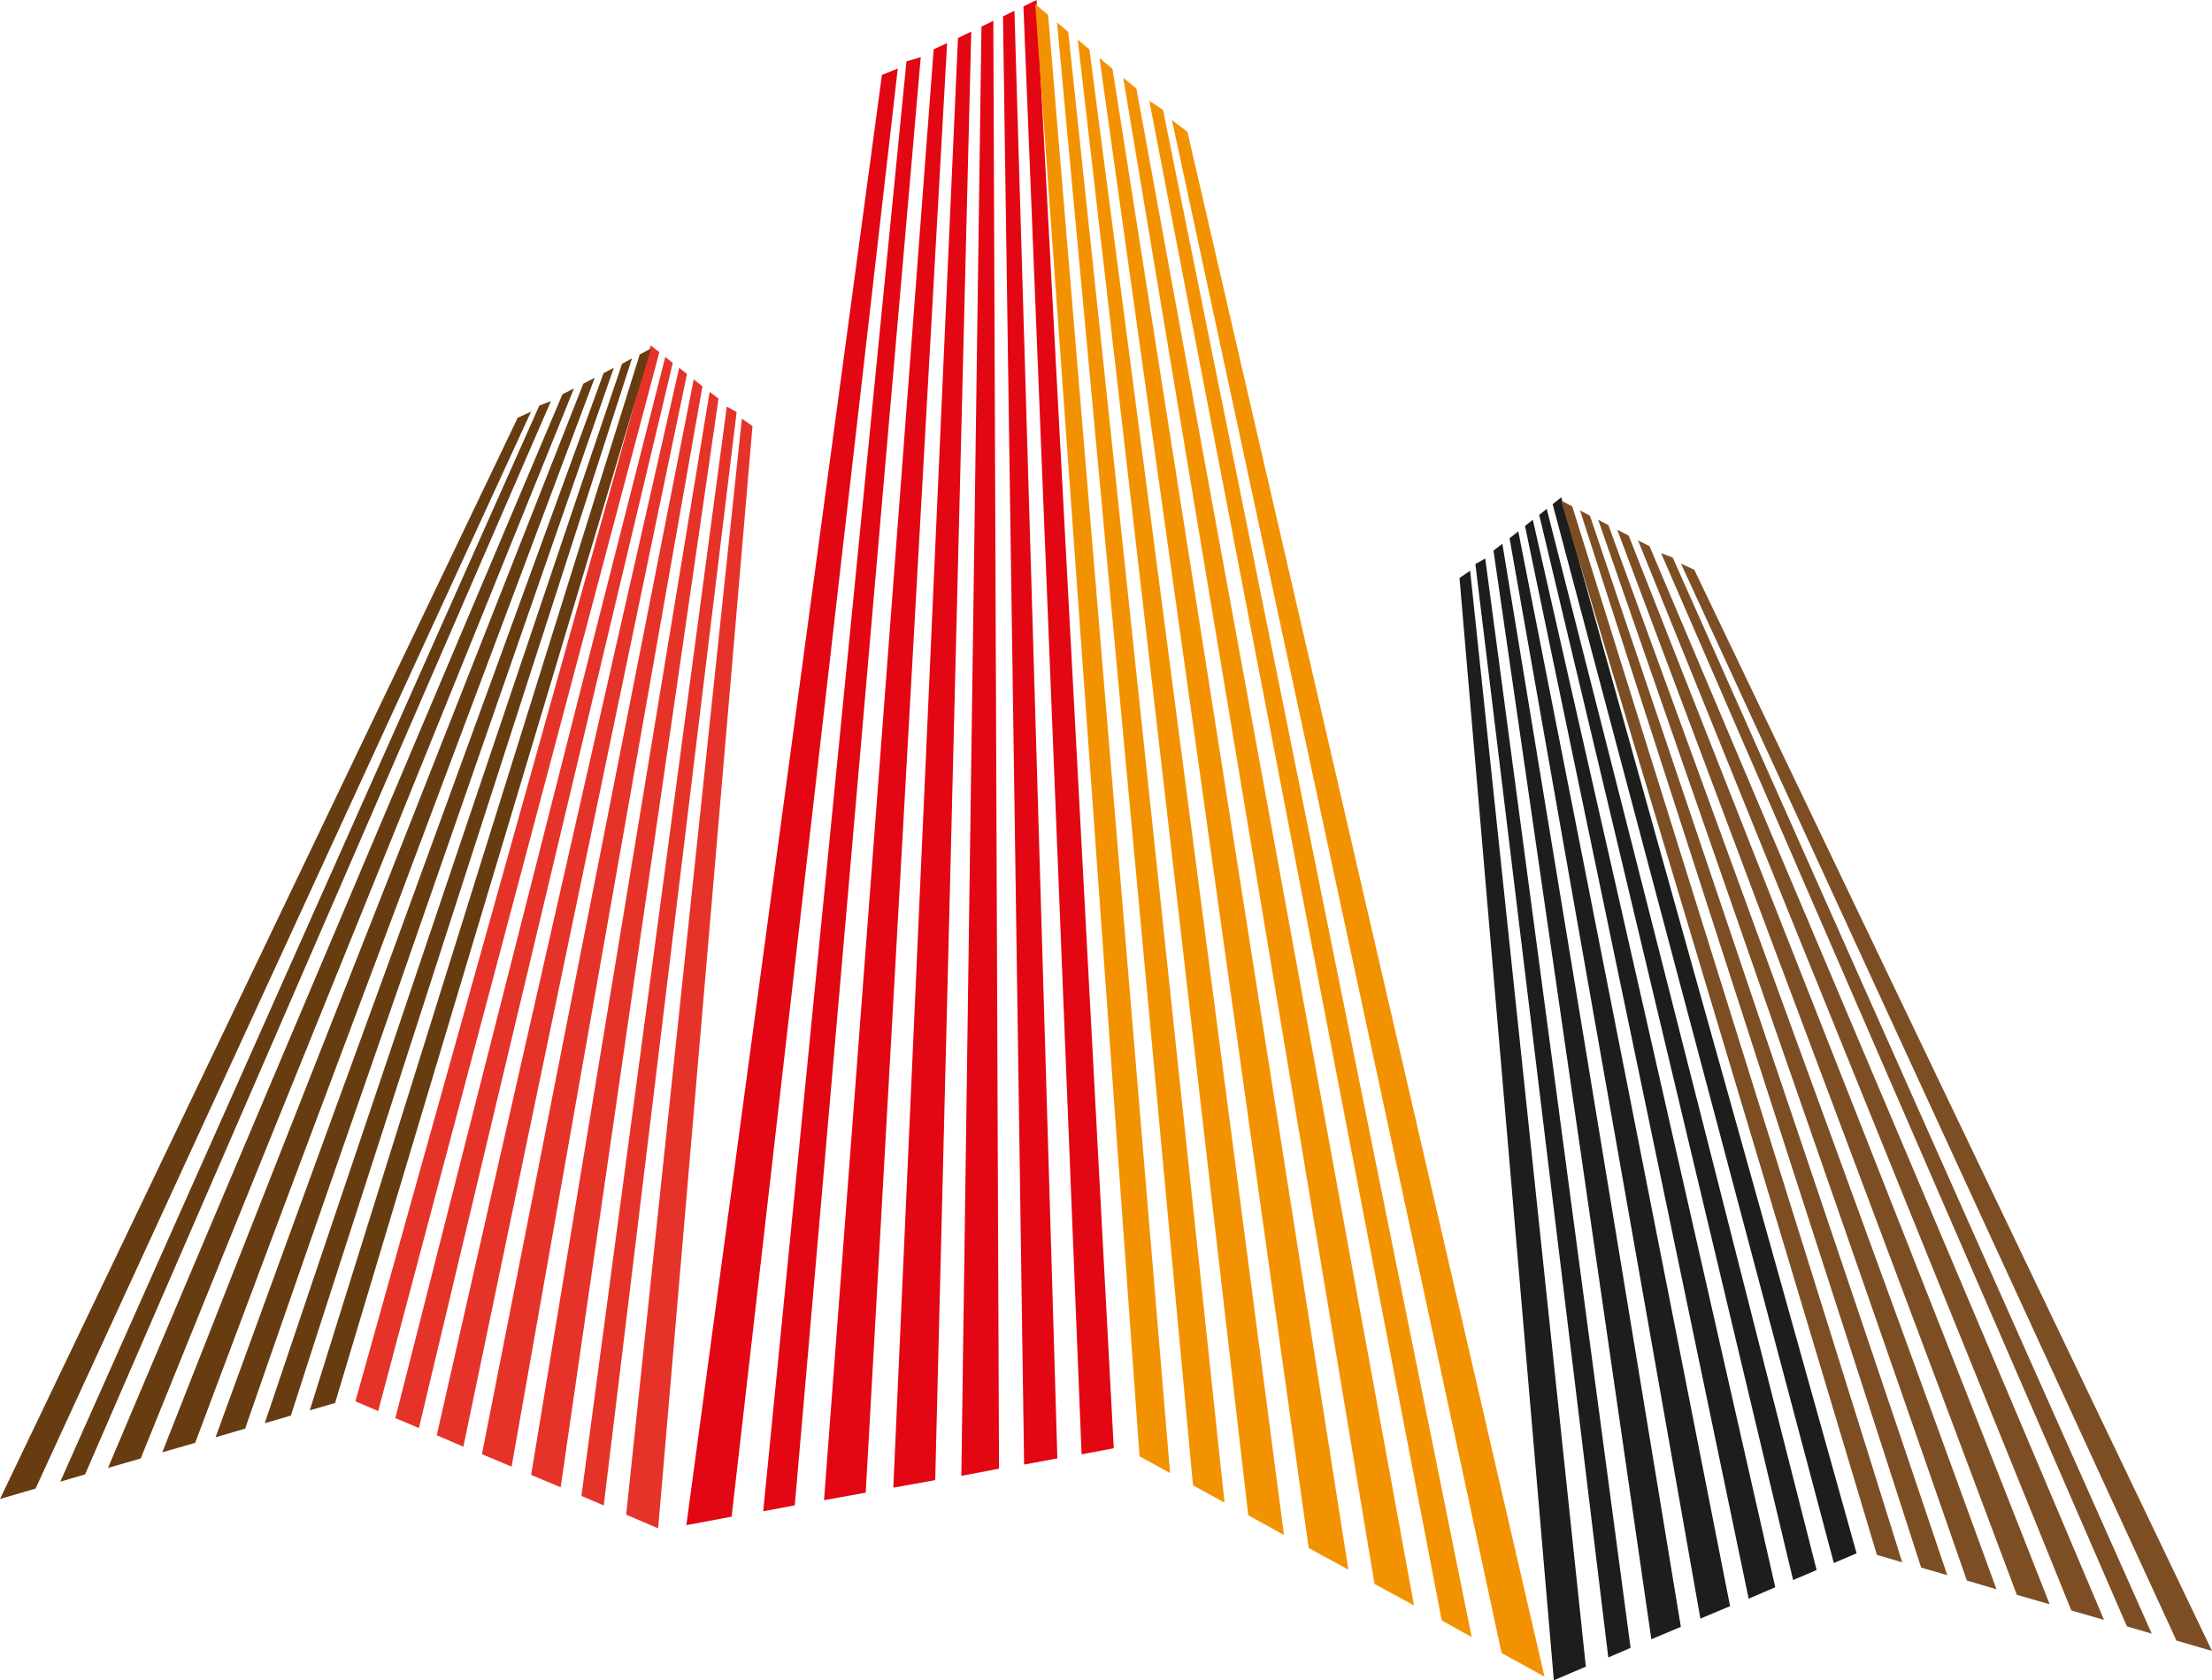 <svg id="Layer_1" data-name="Layer 1" xmlns="http://www.w3.org/2000/svg" viewBox="0 0 1336.67 1015.53"><defs><style>.cls-1{fill:#e30613;}.cls-2{fill:#f39200;}.cls-3{fill:#e6332a;}.cls-4{fill:#683c11;}.cls-5{fill:#1d1d1b;}.cls-6{fill:#7d4e24;}</style></defs><polygon class="cls-1" points="618.44 3.88 653.58 878.94 673.03 875.29 626.34 0 618.44 3.88"/><polygon class="cls-1" points="606.09 9.94 618.85 885.12 638.94 881.4 613 6.49 606.09 9.94"/><polygon class="cls-1" points="593.08 16.06 580.92 891.95 603.68 887.64 600.25 12.59 593.08 16.06"/><polygon class="cls-1" points="539.81 899.09 565.13 894.53 586.91 19.08 578.88 22.98 539.81 899.09"/><polygon class="cls-1" points="497.95 906.66 523.14 902.11 572.32 26.05 564.2 29.78 497.95 906.66"/><polygon class="cls-1" points="461.2 913.37 480.27 909.78 556.39 34.52 547.75 37.11 461.2 913.37"/><polygon class="cls-1" points="414.75 921.75 442.1 916.63 542.51 41.42 532.93 45.26 414.75 921.75"/><polygon class="cls-2" points="625.57 2.45 688.6 880.11 707.05 890.29 633.36 9.03 625.57 2.45"/><polygon class="cls-2" points="638.72 13.51 720.9 897.67 739.95 908.13 645.52 19.32 638.72 13.51"/><polygon class="cls-2" points="651.25 23.96 754.29 915.74 775.88 927.71 658.31 29.89 651.25 23.96"/><polygon class="cls-2" points="664.39 35.02 790.81 935.58 814.8 948.65 672.29 41.66 664.39 35.02"/><polygon class="cls-2" points="678.74 46.98 830.6 957.28 854.47 970.29 686.71 53.49 678.74 46.98"/><polygon class="cls-2" points="694.51 60.91 871.22 979.34 889.3 989.35 702.82 66.43 694.51 60.91"/><polygon class="cls-2" points="708.2 72.57 907.38 999.02 933.31 1013.33 717.53 79.67 708.2 72.57"/><polygon class="cls-3" points="214.77 846.91 228.52 852.8 398.43 212.87 393.24 208.71 214.77 846.91"/><polygon class="cls-3" points="238.92 857.03 253.14 863.07 406.55 219.37 402.02 215.69 238.92 857.03"/><polygon class="cls-3" points="263.92 867.42 280 874.35 415.14 226.03 410.42 222.28 263.92 867.42"/><polygon class="cls-3" points="291.22 878.85 309.16 886.38 424.48 233.47 419.2 229.27 291.22 878.85"/><polygon class="cls-3" points="320.96 891.36 338.8 898.86 434.19 240.91 428.82 236.82 320.96 891.36"/><polygon class="cls-3" points="351.34 904.07 364.82 909.86 445.13 249.02 439.18 245.69 351.34 904.07"/><polygon class="cls-3" points="378.38 915.41 397.71 923.68 454.72 257.47 448.29 253.06 378.38 915.41"/><polygon class="cls-4" points="187.2 852.37 202.49 847.9 393.41 210.64 386.58 214.22 187.2 852.37"/><polygon class="cls-4" points="159.98 860.13 175.76 855.54 381.89 216.64 375.9 219.81 159.98 860.13"/><polygon class="cls-4" points="130.25 868.66 148.15 863.38 370.92 222.29 364.74 225.5 130.25 868.66"/><polygon class="cls-4" points="98.09 877.71 117.94 872.01 359.4 228.29 352.48 231.89 98.09 877.71"/><polygon class="cls-4" points="65.26 887.15 85.01 881.48 346.85 234.75 339.9 238.24 65.26 887.15"/><polygon class="cls-4" points="36.42 895.48 51.41 891.08 332.92 242.44 325.88 245.14 36.42 895.48"/><polygon class="cls-4" points="0 905.93 21.49 899.65 320.9 248.78 312.84 252.49 0 905.93"/><polygon class="cls-5" points="938.24 304.71 1108.15 944.64 1121.9 938.75 943.43 300.55 938.24 304.71"/><polygon class="cls-5" points="930.12 311.22 1083.54 954.92 1097.75 948.87 934.65 307.54 930.12 311.22"/><polygon class="cls-5" points="921.53 317.87 1056.68 966.2 1072.76 959.27 926.25 314.13 921.53 317.87"/><polygon class="cls-5" points="912.19 325.31 1027.51 978.23 1045.45 970.7 917.47 321.12 912.19 325.31"/><polygon class="cls-5" points="902.48 332.75 997.87 990.71 1015.71 983.2 907.85 328.66 902.48 332.75"/><polygon class="cls-5" points="891.54 340.86 971.86 1001.71 985.33 995.91 897.5 337.53 891.54 340.86"/><polygon class="cls-5" points="881.95 349.32 938.96 1015.52 958.3 1007.25 888.38 344.91 881.95 349.32"/><polygon class="cls-6" points="943.26 302.48 1134.18 939.74 1149.47 944.22 950.09 306.06 943.26 302.48"/><polygon class="cls-6" points="954.78 308.48 1160.91 947.39 1176.68 951.98 960.77 311.65 954.78 308.48"/><polygon class="cls-6" points="965.75 314.13 1188.52 955.23 1206.42 960.5 971.93 317.35 965.75 314.13"/><polygon class="cls-6" points="977.27 320.13 1218.73 963.86 1238.59 969.56 984.2 323.73 977.27 320.13"/><polygon class="cls-6" points="989.83 326.6 1251.67 973.32 1271.41 979 996.78 330.09 989.83 326.6"/><polygon class="cls-6" points="1003.75 334.28 1285.26 982.92 1300.26 987.33 1010.8 336.98 1003.75 334.28"/><polygon class="cls-6" points="1015.78 340.63 1315.19 991.49 1336.67 997.78 1023.83 344.34 1015.78 340.63"/></svg>
